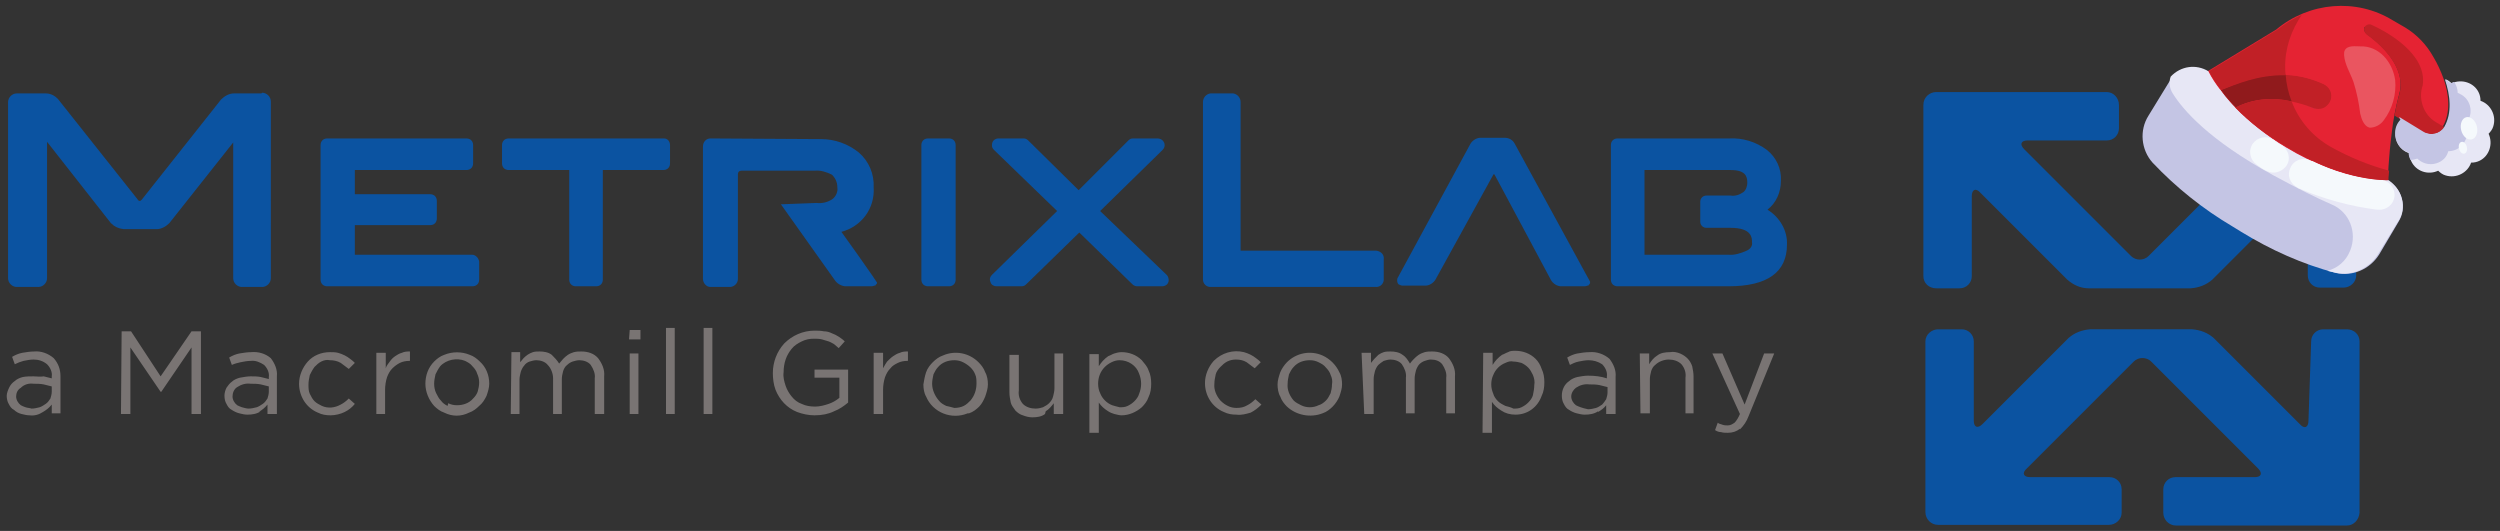 <?xml version="1.0" encoding="utf-8"?>
<!-- Generator: Adobe Illustrator 26.0.1, SVG Export Plug-In . SVG Version: 6.00 Build 0)  -->
<svg version="1.1" id="Layer_1" xmlns="http://www.w3.org/2000/svg" xmlns:xlink="http://www.w3.org/1999/xlink" x="0px" y="0px"
	 viewBox="0 0 372 79" style="enable-background:new 0 0 372 79;" xml:space="preserve">
<rect x="0" y="0" width="372" height="79" fill="#333333" stroke="none"/>
<style type="text/css">
	.st0{fill:#0B53A1;}
	.st1{fill:#797473;}
	.st2{fill:#C12026;}
	.st3{fill:#E52333;}
	.st4{fill:#C4C5E4;}
	.st5{fill:#E7E7F5;}
	.st6{fill:#F5F9FC;}
	.st7{fill:#901A1C;}
	.st8{fill:#EA5560;}
	.st9{fill:none;}
</style>
<g id="Layer_2_00000150062202838825900740000007426035731558698646_">
	<g id="Layer_1-2">
		<g id="Layer_2-2">
			<g id="Ebene_1">
				<path class="st0" d="M321.5,19c0,1,0.8,1.9,1.8,1.9h0h11.8c1,0,1.3,0.6,0.5,1.3l-15.9,15.9c-0.7,0.7-1.9,0.7-2.6,0c0,0,0,0,0,0
					l0,0l-15.9-15.9c-0.7-0.7-0.5-1.3,0.5-1.3h11.8c1,0,1.8-0.8,1.8-1.8c0,0,0,0,0,0l0,0v-3.5c0-1-0.8-1.9-1.8-1.9c0,0,0,0,0,0
					h-25.4c-1,0-1.9,0.8-1.9,1.9l0,0v25.5c0,1,0.8,1.8,1.9,1.8l0,0h3.5c1,0,1.8-0.8,1.8-1.8c0,0,0,0,0,0V29.2c0-1,0.6-1.3,1.3-0.5
					l12.9,12.9c0.9,0.8,2,1.3,3.2,1.3H326c1.2-0.1,2.3-0.5,3.2-1.3l12.9-12.9c0.7-0.7,1.3-0.5,1.3,0.5v11.8c0,1,0.8,1.8,1.8,1.8
					c0,0,0,0,0,0h3.5c1,0,1.9-0.8,1.9-1.8v0V15.5c0-1-0.8-1.9-1.8-1.9c0,0,0,0,0,0h-25.4c-1,0-1.9,0.8-1.9,1.8c0,0,0,0,0,0l0,0
					L321.5,19z"/>
				<path class="st0" d="M343.5,62.6c0,1-0.6,1.3-1.3,0.5l-12.8-12.8c-0.9-0.8-2-1.2-3.2-1.3h-15.2c-1.2,0.1-2.3,0.5-3.2,1.3
					l-12.8,12.8c-0.7,0.7-1.3,0.5-1.3-0.5V50.8c0-1-0.8-1.8-1.8-1.8c0,0,0,0,0,0h-3.5c-1,0-1.9,0.8-1.9,1.8v0v25.4
					c0,1,0.8,1.9,1.9,1.9l0,0h25.4c1,0,1.9-0.8,1.9-1.8c0,0,0,0,0,0v-3.5c0-1-0.8-1.8-1.8-1.8c0,0,0,0,0,0h-11.8
					c-1,0-1.3-0.6-0.5-1.3l15.9-15.9c0.7-0.7,1.9-0.7,2.6,0c0,0,0,0,0,0l0,0l15.9,15.9c0.7,0.7,0.5,1.3-0.5,1.3h-11.8
					c-1,0-1.8,0.8-1.8,1.8c0,0,0,0,0,0v3.5c0,1,0.8,1.9,1.9,1.9l0,0h25.4c1,0,1.8-0.8,1.9-1.9V50.8c0-1-0.8-1.8-1.9-1.8l0,0h-3.5
					c-1,0-1.8,0.8-1.8,1.8c0,0,0,0,0,0l0,0L343.5,62.6z"/>
				<path class="st0" d="M38.9,13.9h-4.1c-0.7,0-1.4,0.4-1.9,0.9L21.1,29.7c-0.1,0.1-0.2,0.2-0.3,0.2c-0.1,0-0.3-0.1-0.3-0.2
					l-11.9-15c-0.5-0.5-1.1-0.8-1.8-0.8H2.5c-0.7,0-1.3,0.6-1.3,1.3c0,0,0,0,0,0v26.2c0,0.7,0.6,1.3,1.3,1.3h3.2
					c0.7,0,1.3-0.6,1.3-1.3c0,0,0,0,0,0l0,0V21.1l9.5,12.1c0.5,0.5,1.1,0.8,1.9,0.9h4.9c0.7,0,1.4-0.4,1.9-0.9l9.5-12v20.2
					c0,0.7,0.6,1.3,1.3,1.3c0,0,0,0,0,0H39c0.7,0,1.3-0.6,1.3-1.3V15.1c0-0.7-0.6-1.3-1.3-1.3l0,0"/>
				<path class="st0" d="M70.2,37.9H52.8v-4.4H64c0.6,0,1-0.4,1-1v-2.6c0-0.6-0.4-1-1-1H52.8v-3.6h16.6c0.6,0,1-0.4,1-1v-2.7
					c0-0.6-0.4-1-1-1H48.7c-0.6,0-1,0.4-1,1v20c0,0.6,0.4,1,1,1h21.6c0.6,0,1-0.4,1-1v-2.7C71.2,38.4,70.8,37.9,70.2,37.9"/>
				<path class="st0" d="M98.8,20.6H75.7c-0.6,0-1,0.4-1,1v2.7c0,0.6,0.4,1,1,1h9v16.3c0,0.6,0.4,1,1,1h3c0.6,0,1-0.4,1-1V25.3h9
					c0.6,0,1-0.4,1-1v-2.7C99.7,21,99.3,20.6,98.8,20.6"/>
				<path class="st0" d="M141.2,20.6h-3.1c-0.6,0-1,0.4-1,1l0,0v20c0,0.6,0.4,1,1,1h3.1c0.6,0,1-0.4,1-1l0,0v-20
					C142.2,21,141.8,20.6,141.2,20.6L141.2,20.6"/>
				<path class="st0" d="M163.7,31.4l9.3-9.1c0.4-0.4,0.4-1,0-1.4c0,0,0,0,0,0l0,0c-0.2-0.2-0.5-0.3-0.8-0.3h-3.6
					c-0.3,0-0.5,0.1-0.7,0.3l-7.4,7.4l-7.5-7.4c-0.2-0.2-0.4-0.3-0.7-0.3h-3.7c-0.6,0-1,0.4-1,1c0,0.3,0.1,0.5,0.3,0.7l9.4,9.1
					l-9.7,9.5c-0.3,0.3-0.4,0.7-0.2,1.1c0.1,0.4,0.5,0.6,0.9,0.6h3.7c0.3,0,0.5-0.1,0.7-0.3l7.9-7.7l7.9,7.7
					c0.2,0.2,0.5,0.3,0.7,0.3h3.7c0.6,0,1-0.4,1-0.9c0-0.3-0.1-0.6-0.3-0.8L163.7,31.4z"/>
				<path class="st0" d="M204.8,37.3h-20.2V15.2c0-0.7-0.5-1.2-1.1-1.3h-3.4c-0.6,0.1-1.1,0.6-1.1,1.3v26.4c0,0.6,0.5,1.1,1.1,1.1
					h24.7c0.6,0,1.1-0.5,1.1-1.1v-3C206,37.9,205.5,37.4,204.8,37.3"/>
				<path class="st0" d="M222.2,26c0.1-0.1,0.1-0.1,0.1-0.1l0.1,0.1l8.4,15.7c0.3,0.5,0.9,0.9,1.5,0.9h3.3c0.2,0,0.4,0,0.6-0.1
					c0.1,0,0.2,0,0.2-0.1c0.1-0.1,0.2-0.2,0.2-0.3c0-0.1,0-0.1,0-0.2l-0.5-0.9l-10.7-19.6c-0.3-0.6-0.9-0.9-1.5-0.9h-3.6
					c-0.6,0-1.2,0.4-1.5,0.9l-10.8,19.9c-0.1,0.1-0.1,0.3-0.1,0.5c0,0.2,0.1,0.4,0.2,0.5c0.2,0.1,0.4,0.2,0.6,0.2h3.4
					c0.6,0,1.2-0.4,1.5-0.9L222.2,26z"/>
				<path class="st0" d="M105.7,20.6c-0.6,0-1.1,0.5-1.1,1.2v19.7c0,0.6,0.5,1.2,1.1,1.2h2.9c0.6,0,1.2-0.5,1.2-1.2V25.9
					c0-0.3,0.2-0.5,0.5-0.5h10.9c0.9-0.1,1.8,0.2,2.6,0.6c0.5,0.5,0.8,1.1,0.8,1.9c0.1,0.6-0.2,1.3-0.7,1.7
					c-0.7,0.5-1.6,0.7-2.4,0.6l-5.3,0.2l8.1,11.4c0.4,0.5,1,0.8,1.6,0.8h3.6c0.2,0,0.4,0,0.6-0.1c0.1,0,0.2,0,0.2-0.1
					c0.1-0.1,0.2-0.2,0.2-0.3c0-0.1,0-0.1-0.1-0.2l-0.6-0.9l-2.1-3l-2.5-3.5c3-0.8,5-3.5,4.8-6.6l0,0c0.1-2-0.7-3.9-2.2-5.2
					c-1.6-1.3-3.6-2-5.6-2L105.7,20.6z"/>
				<path class="st0" d="M259.9,37.3c-0.9,0.4-1.8,0.7-2.8,0.6h-12.4V25.3h12.8c2.2,0,2.5,0.9,2.5,1.9c0,0.5-0.2,1.1-0.6,1.4
					c-0.6,0.4-1.2,0.6-1.9,0.5h-3.6c-0.5,0-0.9,0.4-0.9,0.9l0,0V33l0,0c0,0.5,0.4,0.9,0.9,0.9h3.6c3.2,0,3.2,1.5,3.2,2.2
					C260.8,36.6,260.4,37.1,259.9,37.3 M263,31.2c1.3-1,2-2.6,2-4.3c0.1-1.8-0.7-3.5-2.1-4.6c-1.6-1.2-3.6-1.8-5.5-1.7h-16.7
					c-0.6,0-1,0.4-1,1l0,0v20c0,0.6,0.4,1,1,1h16.5c5.8,0,8.7-2.1,8.7-6.2C266,34.3,264.8,32.3,263,31.2"/>
				<path class="st1" d="M258.9,63.9c0.6-0.6,1-1.2,1.3-2l3.8-9.3h-1.5l-2.9,7.6l-3.3-7.6h-1.5l4.1,9c-0.2,0.5-0.5,1-0.8,1.3
					c-0.3,0.2-0.6,0.4-1,0.4c-0.3,0-0.5,0-0.8-0.1c-0.2-0.1-0.5-0.1-0.7-0.3l-0.4,1.1c0.3,0.2,0.6,0.3,0.9,0.3
					c0.3,0.1,0.7,0.1,1,0.1c0.7,0,1.3-0.2,1.8-0.6 M244.1,61.5h1.4v-5.1c0-0.4,0.1-0.8,0.2-1.2c0.1-0.3,0.3-0.7,0.6-0.9
					c0.5-0.5,1.3-0.8,2-0.8c0.7,0,1.4,0.2,1.9,0.7c0.5,0.6,0.7,1.3,0.6,2v5.3h1.2V56c0-0.5-0.1-1-0.2-1.5c-0.3-0.9-0.9-1.5-1.8-1.9
					c-0.5-0.2-1-0.3-1.5-0.2c-0.7,0-1.4,0.1-1.9,0.5c-0.5,0.3-0.9,0.8-1.2,1.3v-1.6h-1.4L244.1,61.5z M237.8,61.3
					c0.5-0.3,0.9-0.6,1.2-1v1.3h1.4v-5.5c0.1-1-0.3-1.9-0.9-2.7c-0.8-0.7-1.9-1.1-3-1c-0.6,0-1.2,0.1-1.8,0.2
					c-0.5,0.1-1,0.3-1.5,0.6l0.4,1.1c0.4-0.2,0.8-0.4,1.3-0.5c0.5-0.1,1-0.2,1.5-0.2c0.7,0,1.4,0.2,2,0.6c0.5,0.5,0.8,1.2,0.7,1.8
					v0.3c-0.9-0.3-1.8-0.4-2.8-0.4c-0.5,0-1.1,0.1-1.6,0.2c-0.4,0.1-0.9,0.3-1.2,0.6c-0.3,0.2-0.6,0.5-0.8,0.9
					c-0.2,0.4-0.3,0.8-0.3,1.3l0,0c0,0.4,0.1,0.9,0.3,1.2c0.2,0.4,0.4,0.7,0.8,0.9c0.3,0.2,0.7,0.4,1.1,0.5c0.4,0.1,0.8,0.2,1.2,0.2
					c0.7,0,1.4-0.1,2-0.5 M235.2,60.6c-0.3-0.1-0.5-0.2-0.7-0.3c-0.4-0.3-0.7-0.8-0.7-1.3l0,0c0-0.5,0.3-1,0.7-1.3
					c0.6-0.4,1.3-0.6,2-0.5c0.5,0,1,0,1.5,0.1c0.4,0.1,0.8,0.2,1.2,0.3v0.8c0,0.3-0.1,0.7-0.2,1c-0.2,0.3-0.4,0.6-0.6,0.8
					c-0.3,0.2-0.6,0.4-0.9,0.5c-0.4,0.1-0.8,0.2-1.2,0.2C235.8,60.8,235.5,60.7,235.2,60.6 M220.6,64.4h1.4v-4.6
					c0.2,0.3,0.4,0.5,0.6,0.7c0.2,0.2,0.5,0.4,0.8,0.6c0.6,0.4,1.3,0.6,2.1,0.6c1.8,0,3.3-1.1,3.9-2.8c0.3-0.6,0.4-1.3,0.4-2l0,0
					c0-0.7-0.1-1.4-0.4-2c-0.2-0.6-0.5-1.1-0.9-1.5c-0.8-0.8-1.9-1.2-3-1.2c-0.4,0-0.8,0-1.1,0.2c-0.3,0.1-0.6,0.3-0.9,0.4
					c-0.3,0.2-0.5,0.4-0.8,0.7c-0.2,0.2-0.4,0.5-0.6,0.8v-1.8h-1.4L220.6,64.4z M224,60.4c-0.4-0.2-0.8-0.4-1.1-0.7
					c-0.3-0.3-0.6-0.7-0.7-1.1c-0.2-0.5-0.3-0.9-0.3-1.4l0,0c0-0.5,0.1-1,0.3-1.4c0.3-0.8,1-1.5,1.8-1.8c0.4-0.2,0.8-0.3,1.2-0.2
					c0.4,0,0.8,0.1,1.2,0.2c0.4,0.2,0.7,0.4,1,0.7c0.3,0.3,0.5,0.7,0.7,1.1c0.2,0.5,0.3,1,0.2,1.5l0,0c0,0.5-0.1,1-0.2,1.5
					c-0.1,0.4-0.4,0.8-0.7,1.1c-0.3,0.3-0.6,0.5-1,0.7c-0.4,0.2-0.8,0.2-1.2,0.2C224.8,60.6,224.4,60.5,224,60.4 M203,61.6h1.4v-5.2
					c0-0.4,0.1-0.8,0.2-1.2c0.1-0.3,0.3-0.7,0.5-0.9c0.2-0.2,0.5-0.4,0.8-0.6c0.3-0.1,0.7-0.2,1-0.2c0.6,0,1.3,0.2,1.7,0.7
					c0.4,0.6,0.7,1.3,0.6,2v5.3h1.3v-5.2c0-0.4,0.1-0.8,0.2-1.2c0.1-0.3,0.3-0.7,0.5-0.9c0.2-0.2,0.5-0.4,0.8-0.5
					c0.3-0.1,0.6-0.2,0.9-0.2c0.7,0,1.3,0.2,1.7,0.7c0.4,0.6,0.7,1.3,0.6,2v5.3h1.3V56c0.1-1-0.3-1.9-0.9-2.7c-0.6-0.7-1.5-1-2.5-1
					c-0.4,0-0.7,0-1.1,0.1c-0.3,0.1-0.6,0.2-0.9,0.4c-0.3,0.2-0.5,0.4-0.7,0.6c-0.2,0.2-0.4,0.4-0.6,0.7c-0.3-0.5-0.6-1-1.1-1.3
					c-0.5-0.4-1.2-0.5-1.8-0.5c-0.3,0-0.7,0-1,0.1c-0.3,0.1-0.5,0.2-0.8,0.4c-0.2,0.2-0.4,0.4-0.6,0.6c-0.2,0.2-0.3,0.4-0.5,0.6
					v-1.5h-1.4L203,61.6z M196.8,61.5c0.6-0.2,1.1-0.6,1.5-1c0.4-0.4,0.8-1,1-1.5c0.2-0.6,0.4-1.2,0.4-1.8l0,0
					c0-0.6-0.1-1.3-0.4-1.8c-0.5-1.1-1.4-2-2.5-2.5c-1.8-0.8-3.9-0.4-5.3,1c-0.4,0.4-0.8,1-1,1.5c-0.2,0.6-0.4,1.2-0.4,1.8l0,0
					c0,0.6,0.1,1.3,0.4,1.8c0.2,0.6,0.6,1.1,1,1.5C192.9,61.8,195,62.2,196.8,61.5 M193.6,60.3c-0.4-0.2-0.8-0.4-1.1-0.7
					c-0.6-0.7-1-1.6-0.9-2.5l0,0c0-0.5,0.1-0.9,0.2-1.4c0.2-0.4,0.4-0.8,0.7-1.1c0.6-0.7,1.5-1,2.4-1c0.5,0,0.9,0.1,1.3,0.3
					c0.4,0.2,0.8,0.4,1.1,0.8c0.3,0.3,0.6,0.7,0.7,1.1c0.2,0.4,0.3,0.9,0.2,1.4l0,0c0,0.5-0.1,0.9-0.2,1.3c-0.2,0.4-0.4,0.8-0.7,1.1
					c-0.3,0.3-0.7,0.6-1.1,0.7C195.4,60.7,194.4,60.7,193.6,60.3 M186.1,61.4c0.6-0.3,1.1-0.7,1.6-1.2l-0.9-0.8
					c-0.4,0.4-0.8,0.7-1.2,0.9c-0.5,0.3-1,0.4-1.6,0.4c-0.5,0-0.9-0.1-1.3-0.3c-0.4-0.2-0.7-0.4-1.1-0.8c-0.6-0.7-1-1.6-0.9-2.5l0,0
					c0-0.5,0.1-0.9,0.2-1.4c0.1-0.4,0.4-0.8,0.7-1.1c0.3-0.3,0.6-0.6,1-0.8c0.4-0.2,0.8-0.3,1.3-0.3c0.6,0,1.1,0.1,1.6,0.4
					c0.4,0.3,0.8,0.6,1.2,0.9l0.9-0.9c-0.2-0.2-0.4-0.4-0.7-0.6c-0.5-0.4-1.1-0.7-1.8-0.9c-1.6-0.4-3.3,0.1-4.5,1.3
					c-0.8,0.9-1.3,2.1-1.3,3.3l0,0c0,1.9,1.1,3.6,2.8,4.3c0.6,0.3,1.2,0.4,1.9,0.4C184.7,61.8,185.4,61.6,186.1,61.4 M162.1,64.4
					h1.4v-4.5c0.2,0.3,0.4,0.5,0.6,0.7c0.2,0.2,0.5,0.4,0.8,0.6c0.3,0.2,0.6,0.3,0.9,0.4c0.4,0.1,0.8,0.2,1.1,0.2
					c1.1,0,2.2-0.5,3-1.2c0.4-0.4,0.8-0.9,1-1.5c0.3-0.6,0.4-1.3,0.4-2l0,0c0-0.7-0.1-1.4-0.4-2c-0.2-0.6-0.6-1-1-1.5
					c-0.8-0.8-1.9-1.2-3-1.2c-0.4,0-0.8,0.1-1.1,0.2c-0.3,0.1-0.6,0.3-0.9,0.4c-0.3,0.2-0.5,0.4-0.8,0.7c-0.2,0.2-0.4,0.5-0.6,0.8
					v-1.8h-1.4L162.1,64.4z M165.5,60.3c-0.8-0.3-1.5-1-1.8-1.8c-0.2-0.4-0.3-0.9-0.3-1.4l0,0c0-0.9,0.3-1.8,1-2.5
					c0.3-0.3,0.6-0.5,1-0.7c0.4-0.2,0.8-0.3,1.2-0.3c1.3,0,2.5,0.8,2.9,2c0.2,0.5,0.3,1,0.3,1.5l0,0c0,0.5-0.1,1-0.3,1.5
					c-0.1,0.4-0.4,0.8-0.7,1.1c-0.3,0.3-0.6,0.5-1,0.7c-0.4,0.2-0.8,0.2-1.2,0.2C166.2,60.5,165.8,60.4,165.5,60.3 M155.6,61.2
					c0.5-0.3,0.9-0.8,1.2-1.2v1.6h1.4v-9h-1.3v5.2c0,0.4-0.1,0.8-0.2,1.2c-0.1,0.4-0.3,0.7-0.6,1c-0.2,0.2-0.5,0.4-0.9,0.6
					c-0.3,0.1-0.7,0.2-1.1,0.2c-0.7,0-1.4-0.2-1.9-0.7c-0.5-0.6-0.7-1.3-0.6-2v-5.3h-1.4v5.6c0,0.5,0.1,1,0.2,1.5
					c0.1,0.4,0.4,0.8,0.7,1.2c0.3,0.3,0.7,0.6,1.1,0.7c0.5,0.2,1,0.3,1.4,0.3c0.7,0,1.4-0.1,1.9-0.5 M144.2,61.5
					c0.6-0.2,1.1-0.6,1.5-1c0.4-0.4,0.7-1,0.9-1.5c0.2-0.6,0.4-1.2,0.4-1.8l0,0c0-0.6-0.1-1.3-0.4-1.8c-0.2-0.6-0.6-1.1-1-1.5
					c-1.4-1.4-3.5-1.8-5.3-1c-0.6,0.2-1.1,0.6-1.5,1c-0.4,0.4-0.8,0.9-1,1.5c-0.2,0.6-0.3,1.2-0.4,1.8l0,0c0,0.6,0.1,1.3,0.4,1.8
					c1,2.4,3.8,3.5,6.2,2.5 M140.8,60.4c-0.4-0.2-0.8-0.4-1.1-0.8c-0.6-0.7-1-1.6-1-2.5l0,0c0-0.5,0.1-0.9,0.2-1.4
					c0.2-0.4,0.4-0.8,0.7-1.1c0.6-0.7,1.5-1,2.4-1c0.5,0,0.9,0.1,1.3,0.3c0.8,0.4,1.5,1,1.8,1.8c0.2,0.4,0.2,0.9,0.2,1.4l0,0
					c0,0.9-0.3,1.8-0.9,2.5c-0.3,0.3-0.6,0.6-1,0.8c-0.4,0.2-0.9,0.3-1.4,0.3C141.7,60.6,141.2,60.5,140.8,60.4 M130,61.6h1.4V58
					c0-0.6,0.1-1.3,0.3-1.9c0.2-0.5,0.4-0.9,0.8-1.3c0.3-0.4,0.7-0.6,1.1-0.8c0.4-0.2,0.9-0.3,1.4-0.3h0.1v-1.4
					c-0.4,0-0.8,0-1.2,0.2c-0.4,0.1-0.7,0.3-1,0.5c-0.3,0.2-0.6,0.5-0.9,0.8c-0.2,0.3-0.4,0.6-0.6,1v-2.3H130V61.6z M124.1,61.2
					c0.8-0.3,1.5-0.8,2.1-1.3V55h-5v1.2h3.7v3c-0.5,0.4-1,0.7-1.6,0.9c-0.6,0.2-1.3,0.4-2,0.4c-0.7,0-1.4-0.1-2-0.4
					c-0.6-0.2-1.1-0.6-1.5-1.1c-0.4-0.5-0.7-1-0.9-1.6c-0.2-0.6-0.4-1.3-0.3-2l0,0c0-0.7,0.1-1.3,0.3-1.9c0.2-0.6,0.5-1.1,0.9-1.6
					c0.4-0.5,0.9-0.8,1.5-1.1c0.6-0.3,1.2-0.4,1.8-0.4c0.4,0,0.8,0,1.2,0.1c0.3,0.1,0.7,0.2,1,0.3c0.3,0.1,0.6,0.3,0.8,0.4
					c0.2,0.2,0.5,0.4,0.7,0.6l0.9-1c-0.3-0.3-0.6-0.5-0.9-0.7c-0.3-0.2-0.7-0.4-1-0.5c-0.4-0.2-0.8-0.3-1.2-0.3
					c-0.5-0.1-0.9-0.1-1.4-0.1c-1.7,0-3.3,0.7-4.5,1.9c-1.1,1.2-1.7,2.8-1.7,4.4l0,0c0,0.8,0.1,1.7,0.4,2.5c0.6,1.5,1.7,2.7,3.2,3.3
					c0.8,0.3,1.7,0.5,2.6,0.5C122.3,61.8,123.3,61.6,124.1,61.2 M104.7,61.6h1.3V48.8h-1.3L104.7,61.6z M99.1,61.6h1.3V48.8h-1.3
					V61.6z M93.6,50.5h1.7v-1.4h-1.6L93.6,50.5z M93.7,61.6H95v-9h-1.3V61.6z M76,61.6h1.3v-5.1c0-0.4,0.1-0.8,0.2-1.2
					c0.1-0.3,0.3-0.7,0.5-0.9c0.2-0.3,0.5-0.5,0.8-0.6c0.3-0.1,0.7-0.2,1-0.2c0.6,0,1.3,0.2,1.7,0.7c0.5,0.5,0.8,1.3,0.8,2v5.3h1.3
					v-5.2c0-0.4,0.1-0.8,0.2-1.2c0.1-0.3,0.3-0.7,0.6-0.9c0.2-0.2,0.5-0.4,0.8-0.5c0.3-0.1,0.7-0.2,1-0.2c0.6,0,1.3,0.2,1.7,0.7
					c0.4,0.6,0.7,1.3,0.6,2v5.3h1.4V56c0.1-1-0.3-1.9-0.9-2.7c-0.6-0.7-1.5-1-2.5-1c-0.4,0-0.7,0-1.1,0.1c-0.3,0.1-0.6,0.2-0.9,0.4
					c-0.3,0.2-0.5,0.4-0.7,0.6c-0.2,0.2-0.4,0.5-0.6,0.7c-0.3-0.5-0.7-0.9-1.1-1.3c-0.5-0.4-1.2-0.5-1.8-0.5c-0.3,0-0.7,0-1,0.1
					c-0.6,0.2-1,0.5-1.4,0.9c-0.2,0.2-0.3,0.4-0.5,0.6v-1.5h-1.3L76,61.6z M69.8,61.4c0.6-0.2,1.1-0.6,1.5-1
					c0.5-0.4,0.8-0.9,1.1-1.5c0.2-0.6,0.4-1.2,0.4-1.8l0,0c0-1.3-0.5-2.5-1.4-3.3c-0.4-0.4-0.9-0.8-1.5-1c-1.2-0.5-2.6-0.5-3.8,0
					c-0.6,0.2-1.1,0.6-1.5,1c-0.9,0.9-1.3,2.1-1.3,3.3l0,0c0,1.2,0.5,2.4,1.3,3.3c0.4,0.4,0.9,0.8,1.5,1C67.3,62,68.6,62,69.8,61.4
					 M66.6,60.4c-0.4-0.2-0.7-0.4-1-0.8c-0.3-0.3-0.5-0.7-0.7-1.1c-0.2-0.4-0.3-0.9-0.3-1.4l0,0c0-0.5,0.1-0.9,0.2-1.4
					c0.2-0.4,0.4-0.8,0.7-1.2c0.9-1,2.5-1.3,3.7-0.8c0.4,0.2,0.8,0.4,1.1,0.8c0.3,0.3,0.6,0.7,0.7,1.1c0.2,0.4,0.3,0.9,0.3,1.3l0,0
					c0,0.5-0.1,0.9-0.2,1.3c-0.1,0.4-0.4,0.8-0.7,1.1c-0.6,0.7-1.5,1-2.4,1c-0.5,0-0.9-0.1-1.3-0.3 M55.9,61.6h1.4V58
					c0-0.6,0.1-1.3,0.3-1.9c0.2-0.5,0.4-0.9,0.8-1.3c0.3-0.3,0.7-0.6,1.1-0.8c0.4-0.2,0.9-0.3,1.4-0.3H61v-1.4c-0.4,0-0.8,0-1.2,0.2
					c-0.4,0.1-0.7,0.3-1,0.5c-0.3,0.2-0.6,0.5-0.8,0.8c-0.2,0.3-0.5,0.6-0.6,1v-2.3h-1.4V61.6z M51.3,61.3c0.6-0.3,1.1-0.7,1.5-1.2
					l-0.9-0.8c-0.4,0.4-0.8,0.7-1.2,0.9c-0.9,0.5-1.9,0.6-2.8,0.2c-0.4-0.2-0.8-0.4-1.1-0.7c-0.3-0.3-0.5-0.7-0.7-1.1
					c-0.2-0.4-0.2-0.9-0.2-1.4l0,0c0-0.5,0.1-0.9,0.2-1.4c0.2-0.4,0.4-0.8,0.7-1.2c0.3-0.3,0.6-0.6,1-0.8c0.4-0.2,0.8-0.3,1.3-0.2
					c0.5,0,1.1,0.1,1.6,0.4c0.4,0.3,0.8,0.6,1.2,0.9l0.9-0.9c-0.2-0.2-0.4-0.4-0.7-0.6c-0.5-0.4-1.1-0.7-1.8-0.9
					c-0.4-0.1-0.8-0.1-1.2-0.1c-1.3,0-2.5,0.5-3.3,1.4c-0.8,0.9-1.3,2.1-1.3,3.3l0,0c0,1.9,1.1,3.6,2.8,4.3c0.6,0.3,1.2,0.4,1.9,0.4
					c0.7,0,1.5-0.2,2.1-0.5 M38.5,61.3c0.5-0.3,0.9-0.6,1.3-1.1v1.4h1.4V56c0.1-1-0.3-1.9-0.9-2.7c-0.8-0.7-1.9-1-2.9-0.9
					c-0.6,0-1.2,0.1-1.8,0.2c-0.5,0.1-1,0.3-1.5,0.6l0.4,1.1c0.4-0.2,0.9-0.3,1.3-0.4c0.5-0.1,1-0.2,1.5-0.2c0.7-0.1,1.4,0.2,2,0.6
					c0.5,0.5,0.8,1.2,0.7,1.8v0.3c-0.4-0.1-0.8-0.2-1.2-0.3c-0.5-0.1-1-0.1-1.5-0.1c-0.5,0-1,0.1-1.6,0.2c-0.4,0.1-0.9,0.3-1.2,0.6
					c-0.3,0.2-0.6,0.6-0.8,0.9c-0.2,0.4-0.3,0.8-0.3,1.2l0,0c0,0.4,0.1,0.9,0.3,1.2c0.2,0.4,0.4,0.7,0.8,0.9
					c0.3,0.2,0.7,0.4,1.1,0.5c0.4,0.1,0.8,0.2,1.2,0.2c0.7,0,1.4-0.1,2-0.5 M36,60.6c-0.3-0.1-0.5-0.2-0.7-0.3
					c-0.4-0.3-0.7-0.8-0.7-1.3l0,0c0-0.5,0.2-1.1,0.7-1.4c0.6-0.4,1.3-0.6,2-0.5c0.5,0,1,0,1.5,0.1c0.4,0.1,0.8,0.2,1.2,0.3v0.8
					c0,0.3-0.1,0.7-0.2,1c-0.2,0.3-0.4,0.6-0.7,0.8c-0.3,0.2-0.6,0.4-0.9,0.5c-0.4,0.1-0.8,0.2-1.2,0.2C36.7,60.8,36.4,60.7,36,60.6
					 M18,61.6h1.4v-9.9l4.5,6.6H24l4.5-6.6v9.9h1.4V49.3h-1.4L23.9,56l-4.4-6.7h-1.4L18,61.6z M6.4,61.3c0.5-0.3,0.9-0.6,1.3-1.1
					v1.3H9v-5.5c0-1-0.3-1.9-1-2.7c-0.8-0.7-1.9-1.1-2.9-1c-0.6,0-1.2,0.1-1.8,0.2c-0.5,0.1-1,0.3-1.5,0.6l0.4,1.1
					c0.4-0.2,0.9-0.4,1.3-0.5c0.5-0.1,1-0.2,1.5-0.2c0.7,0,1.4,0.2,2,0.7c0.5,0.5,0.8,1.2,0.7,1.8v0.3c-0.4-0.1-0.8-0.2-1.2-0.3
					C6,56.1,5.5,56,5,56c-0.5,0-1.1,0-1.6,0.1c-0.4,0.1-0.9,0.3-1.2,0.6c-0.3,0.2-0.6,0.5-0.8,0.9C1.2,58,1,58.5,1,58.9l0,0
					c0,0.4,0.1,0.9,0.3,1.2c0.2,0.4,0.4,0.7,0.8,0.9c0.3,0.3,0.7,0.5,1.1,0.6c0.4,0.1,0.8,0.2,1.2,0.2C5.1,61.9,5.8,61.7,6.4,61.3
					 M3.8,60.6c-0.3-0.1-0.5-0.2-0.7-0.3c-0.4-0.3-0.7-0.8-0.7-1.3l0,0c0-0.5,0.2-1,0.7-1.3C3.6,57.2,4.3,57,5,57.1
					c0.5,0,1,0,1.5,0.1c0.4,0.1,0.8,0.2,1.2,0.3v0.8c0,0.3-0.1,0.7-0.2,1c-0.2,0.3-0.4,0.6-0.7,0.8c-0.3,0.2-0.6,0.4-0.9,0.5
					c-0.4,0.1-0.8,0.2-1.2,0.2C4.4,60.7,4.1,60.7,3.8,60.6"/>
			</g>
		</g>
		<path class="st2" d="M348,15.5c-0.3,0.5-0.7,0.8-1.2,1c-0.5,0.2-1,0.2-1.5,0c-2.9-1.1-9-2.8-13.7-0.1c-0.7-0.7-1.3-1.4-1.8-2.1
			c-0.3-0.3-0.5-0.6-0.7-0.9l0,0c3.7-1.5,10.3-4.5,17.9-1.1c1.1,0.5,1.7,1.8,1.1,3c0,0,0,0,0,0C348.1,15.3,348.1,15.4,348,15.5z"/>
		<path class="st3" d="M360,13.1c0.7-4.7-5.4-8-7.6-9c-0.4-0.2-0.9,0-1.1,0.4c0,0,0,0,0,0c-0.2,0.4,0,0.8,0.3,1
			c1.7,1.2,6.1,4.8,4.9,9c-0.5,1.9-0.9,3.8-1.1,5.7c-0.5,3.8-0.6,7.2-0.6,7.2s-6.4,0.5-15.3-4.9c-2.7-1.6-5.2-3.6-7.5-5.9
			c4.1-2.3,9.3-0.8,11.8,0.1c0.4,0.2,0.9,0.2,1.3,0c0.4-0.2,0.8-0.5,1-0.8c0.6-0.9,0.3-2.1-0.7-2.7l-0.2-0.1
			c-6.6-2.9-12.2-0.3-15.4,0.9l0,0c-0.7-0.9-1.3-1.8-1.8-2.8l10.2-6.2c4.9-4.1,11.9-4.7,17.3-1.4l1.9,1.1c1.8,1.1,3.2,2.6,4.2,4.4
			c0.6,1,1.1,2.1,1.5,3.2c0.8,2.4,1.1,5-0.1,7.1l-1.2-0.7C360,17.5,359.2,15.1,360,13.1L360,13.1z"/>
		<path class="st4" d="M332.6,16c2.2,2.3,4.7,4.2,7.5,5.9c8.9,5.4,15.3,5,15.3,5c2.1,1.3,2.8,4,1.5,6.1c0,0,0,0,0,0l-2.9,4.9
			c-1.4,2.2-4,3.3-6.5,2.7c-4.9-1.3-9.6-3.4-14-6.1l-1.3-0.8c-4.4-2.6-8.4-5.8-11.9-9.5c-1.7-1.9-2-4.8-0.6-7l3-4.9
			c1.3-2.1,4-2.8,6.1-1.5c0,0,0,0,0,0c0.5,1,1.1,1.9,1.8,2.8c0.2,0.2,0.4,0.5,0.6,0.8C331.5,14.8,332,15.4,332.6,16z"/>
		<path class="st5" d="M357.1,17.4l3.6,2.2c1,0.6,2.4,0.3,3.1-0.7c1.3-2.1,0.9-4.7,0.1-7.1c0.3,0.1,0.6,0.3,0.9,0.6
			c1.5-0.7,3.3-0.1,4,1.3c0.2,0.4,0.3,0.8,0.3,1.3c1.5,0.5,2.4,2.2,1.9,3.8c-0.1,0.4-0.4,0.8-0.7,1.1c0.7,1.5,0.1,3.3-1.3,4
			c-0.4,0.2-0.8,0.3-1.3,0.3c-0.5,1.5-2.2,2.4-3.8,1.9c-0.4-0.1-0.8-0.4-1.1-0.7c-1.5,0.7-3.3,0.1-4-1.4c-0.2-0.4-0.3-0.8-0.3-1.2
			c-1.6-0.5-2.4-2.2-1.9-3.8c0.1-0.4,0.4-0.8,0.7-1.1C357.2,17.7,357.1,17.6,357.1,17.4L357.1,17.4z"/>
		<path class="st2" d="M346.7,15.3c-0.5,0.8-1.5,1.1-2.3,0.8c-2.5-0.9-7.7-2.4-11.8-0.1c-0.6-0.6-1.1-1.2-1.6-1.8
			c-0.2-0.3-0.4-0.5-0.6-0.8l0,0c3.1-1.3,8.8-3.9,15.4-0.9c1,0.4,1.4,1.5,1,2.5c0,0,0,0,0,0C346.8,15.1,346.8,15.2,346.7,15.3z"/>
		<path class="st3" d="M360.5,12.6c0.7-4.7-5.4-8-7.6-9c-0.4-0.2-0.9,0-1.1,0.4c-0.1,0.3,0,0.7,0.3,1c1.7,1.2,6.1,4.8,4.9,9
			c-0.5,1.9-0.9,3.8-1.1,5.7c-0.5,3.8-0.6,7.2-0.6,7.2s-6.4,0.5-15.3-5c-2.7-1.6-5.2-3.6-7.5-5.9c4.1-2.3,9.3-0.9,11.8,0.1
			c0.9,0.3,1.8,0,2.3-0.8c0.6-0.9,0.3-2.1-0.7-2.7c-0.1,0-0.1-0.1-0.2-0.1c-6.6-3-12.2-0.3-15.4,0.9l0,0c-0.7-0.9-1.3-1.8-1.8-2.8
			l10.2-6.2c4.9-4.1,11.9-4.7,17.3-1.4l1.9,1.1c1.8,1.1,3.2,2.6,4.2,4.4c0.6,1,1.1,2.1,1.5,3.2c0.8,2.3,1.1,5-0.1,7.1l-1.2-0.7
			C360.6,16.9,359.8,14.6,360.5,12.6L360.5,12.6z"/>
		<path class="st2" d="M362.3,19.9c0.6-0.1,1.1-0.5,1.4-1l-1.2-0.7c-1.9-1.1-2.7-3.5-2-5.5c0.7-4.7-5.4-8-7.6-9
			c-0.4-0.2-0.9,0-1.1,0.4c-0.1,0.3,0,0.7,0.3,1c1.7,1.2,6.1,4.8,4.9,9c-0.3,1-0.5,2-0.7,3.1l4.2,2.5
			C361.1,19.9,361.7,20,362.3,19.9z"/>
		<path class="st5" d="M357.4,29.6c-0.3-1.2-1-2.1-2-2.8c0,0-6.4,0.5-15.3-4.9c-2.7-1.6-5.2-3.6-7.5-5.9c-0.6-0.6-1.1-1.2-1.6-1.8
			c-0.2-0.3-0.4-0.5-0.6-0.8c-0.7-0.9-1.3-1.8-1.8-2.8c-1.8-1.1-4.1-0.8-5.6,0.8c-0.3,0.8-0.2,1.7,0.3,2.5c1.5,2.4,5.3,6.9,15,12.2
			c3.7,2,6.5,3.4,8.6,4.3c2.7,1.1,3.9,4.2,2.8,6.9c-0.6,1.5-1.8,2.6-3.4,3l0.9,0.2c2.5,0.7,5.2-0.4,6.6-2.6l3-4.9
			C357.5,32,357.7,30.8,357.4,29.6L357.4,29.6z"/>
		<path class="st4" d="M359.7,23.6c1.1,1.1,2.9,1.1,4,0c0,0,0,0,0,0c0.3-0.3,0.5-0.7,0.6-1.1c1.6,0,2.8-1.3,2.8-2.8c0,0,0,0,0,0
			c0-0.4-0.1-0.8-0.3-1.2c1.1-1.1,1.1-2.9,0-4c-0.3-0.3-0.7-0.5-1.1-0.7c0-0.6-0.2-1.1-0.5-1.6c-0.2,0-0.3,0.1-0.5,0.2
			c-0.3-0.2-0.5-0.4-0.9-0.6c0.8,2.4,1.1,5-0.1,7.1c-0.6,1-2,1.4-3.1,0.7l-3.6-2.2c0,0.1,0.1,0.3,0.2,0.4c-0.5,0.5-0.8,1.2-0.8,1.9
			c-0.1,1.3,0.7,2.6,2,3c0,0.4,0.1,0.8,0.3,1.1C359,23.8,359.4,23.7,359.7,23.6L359.7,23.6z"/>
		<ellipse transform="matrix(0.971 -0.238 0.238 0.971 5.978 87.911)" class="st6" cx="367.5" cy="19.2" rx="1.2" ry="1.7"/>
		<ellipse transform="matrix(0.971 -0.238 0.238 0.971 5.252 87.778)" class="st6" cx="366.6" cy="22.1" rx="0.6" ry="0.9"/>
		<path class="st6" d="M340.2,24.7c0.7-1,0.4-2.4-0.7-3.1c0,0,0,0,0,0l0,0c-0.4-0.2-0.8-0.5-1.2-0.8c-1-0.7-2.4-0.4-3.1,0.6
			c-0.7,1-0.4,2.4,0.6,3.1l0,0c0.4,0.3,0.8,0.6,1.2,0.8l0.2,0.1C338.3,26,339.5,25.6,340.2,24.7L340.2,24.7z"/>
		<path class="st6" d="M340.8,25c-0.5,1-0.1,2.2,0.9,2.8L342,28c3.7,1.6,7.7,2.7,11.7,3.2h0.2c1.2,0.1,2.3-0.8,2.4-2
			c0.1-1.1-0.6-2.1-1.7-2.4c-3.6-0.2-7.2-1.2-10.4-2.8l-0.4-0.1C342.7,23.3,341.3,23.8,340.8,25C340.8,25,340.8,25,340.8,25
			L340.8,25z"/>
		<path class="st7" d="M341,15.1c-0.5-1.3-0.8-2.6-0.9-4c-4.1-0.1-7.5,1.4-9.6,2.3l0,0c0.2,0.2,0.4,0.5,0.6,0.8
			c0.5,0.6,1,1.1,1.6,1.8C335.2,14.7,338.2,14.4,341,15.1L341,15.1z"/>
		<path class="st2" d="M340.1,11.2c-0.3-2.9,0.4-5.7,1.9-8.2l0.5-0.8c-1.3,0.6-2.5,1.3-3.6,2.2l-10.2,6.2c0.5,1,1.1,1.9,1.8,2.8l0,0
			C332.6,12.6,336,11.1,340.1,11.2L340.1,11.2z"/>
		<path class="st2" d="M341,15.1c-2.8-0.7-5.8-0.4-8.4,0.9c2.2,2.3,4.8,4.2,7.5,5.8c8.9,5.4,15.3,5,15.3,5s0-0.5,0.1-1.4
			c-3-0.8-5.9-2-8.6-3.5C344.2,20.4,342.1,18,341,15.1z"/>
		<path class="st8" d="M356.4,11.9c-0.4-2.7-2.4-5.1-5.2-5c-0.7,0-1.9-0.2-2.3,0.6c-0.1,0.2-0.1,0.4-0.1,0.7c0.1,1.4,0.9,2.6,1.4,4
			c0.5,1.6,0.8,3.1,1,4.7c0.2,0.9,0.6,1.9,1.4,2.1c0.8,0,1.6-0.4,2.1-1.1C356,16.2,356.6,14,356.4,11.9z"/>
	</g>
</g>
<rect class="st9" width="372" height="79"/>
</svg>

